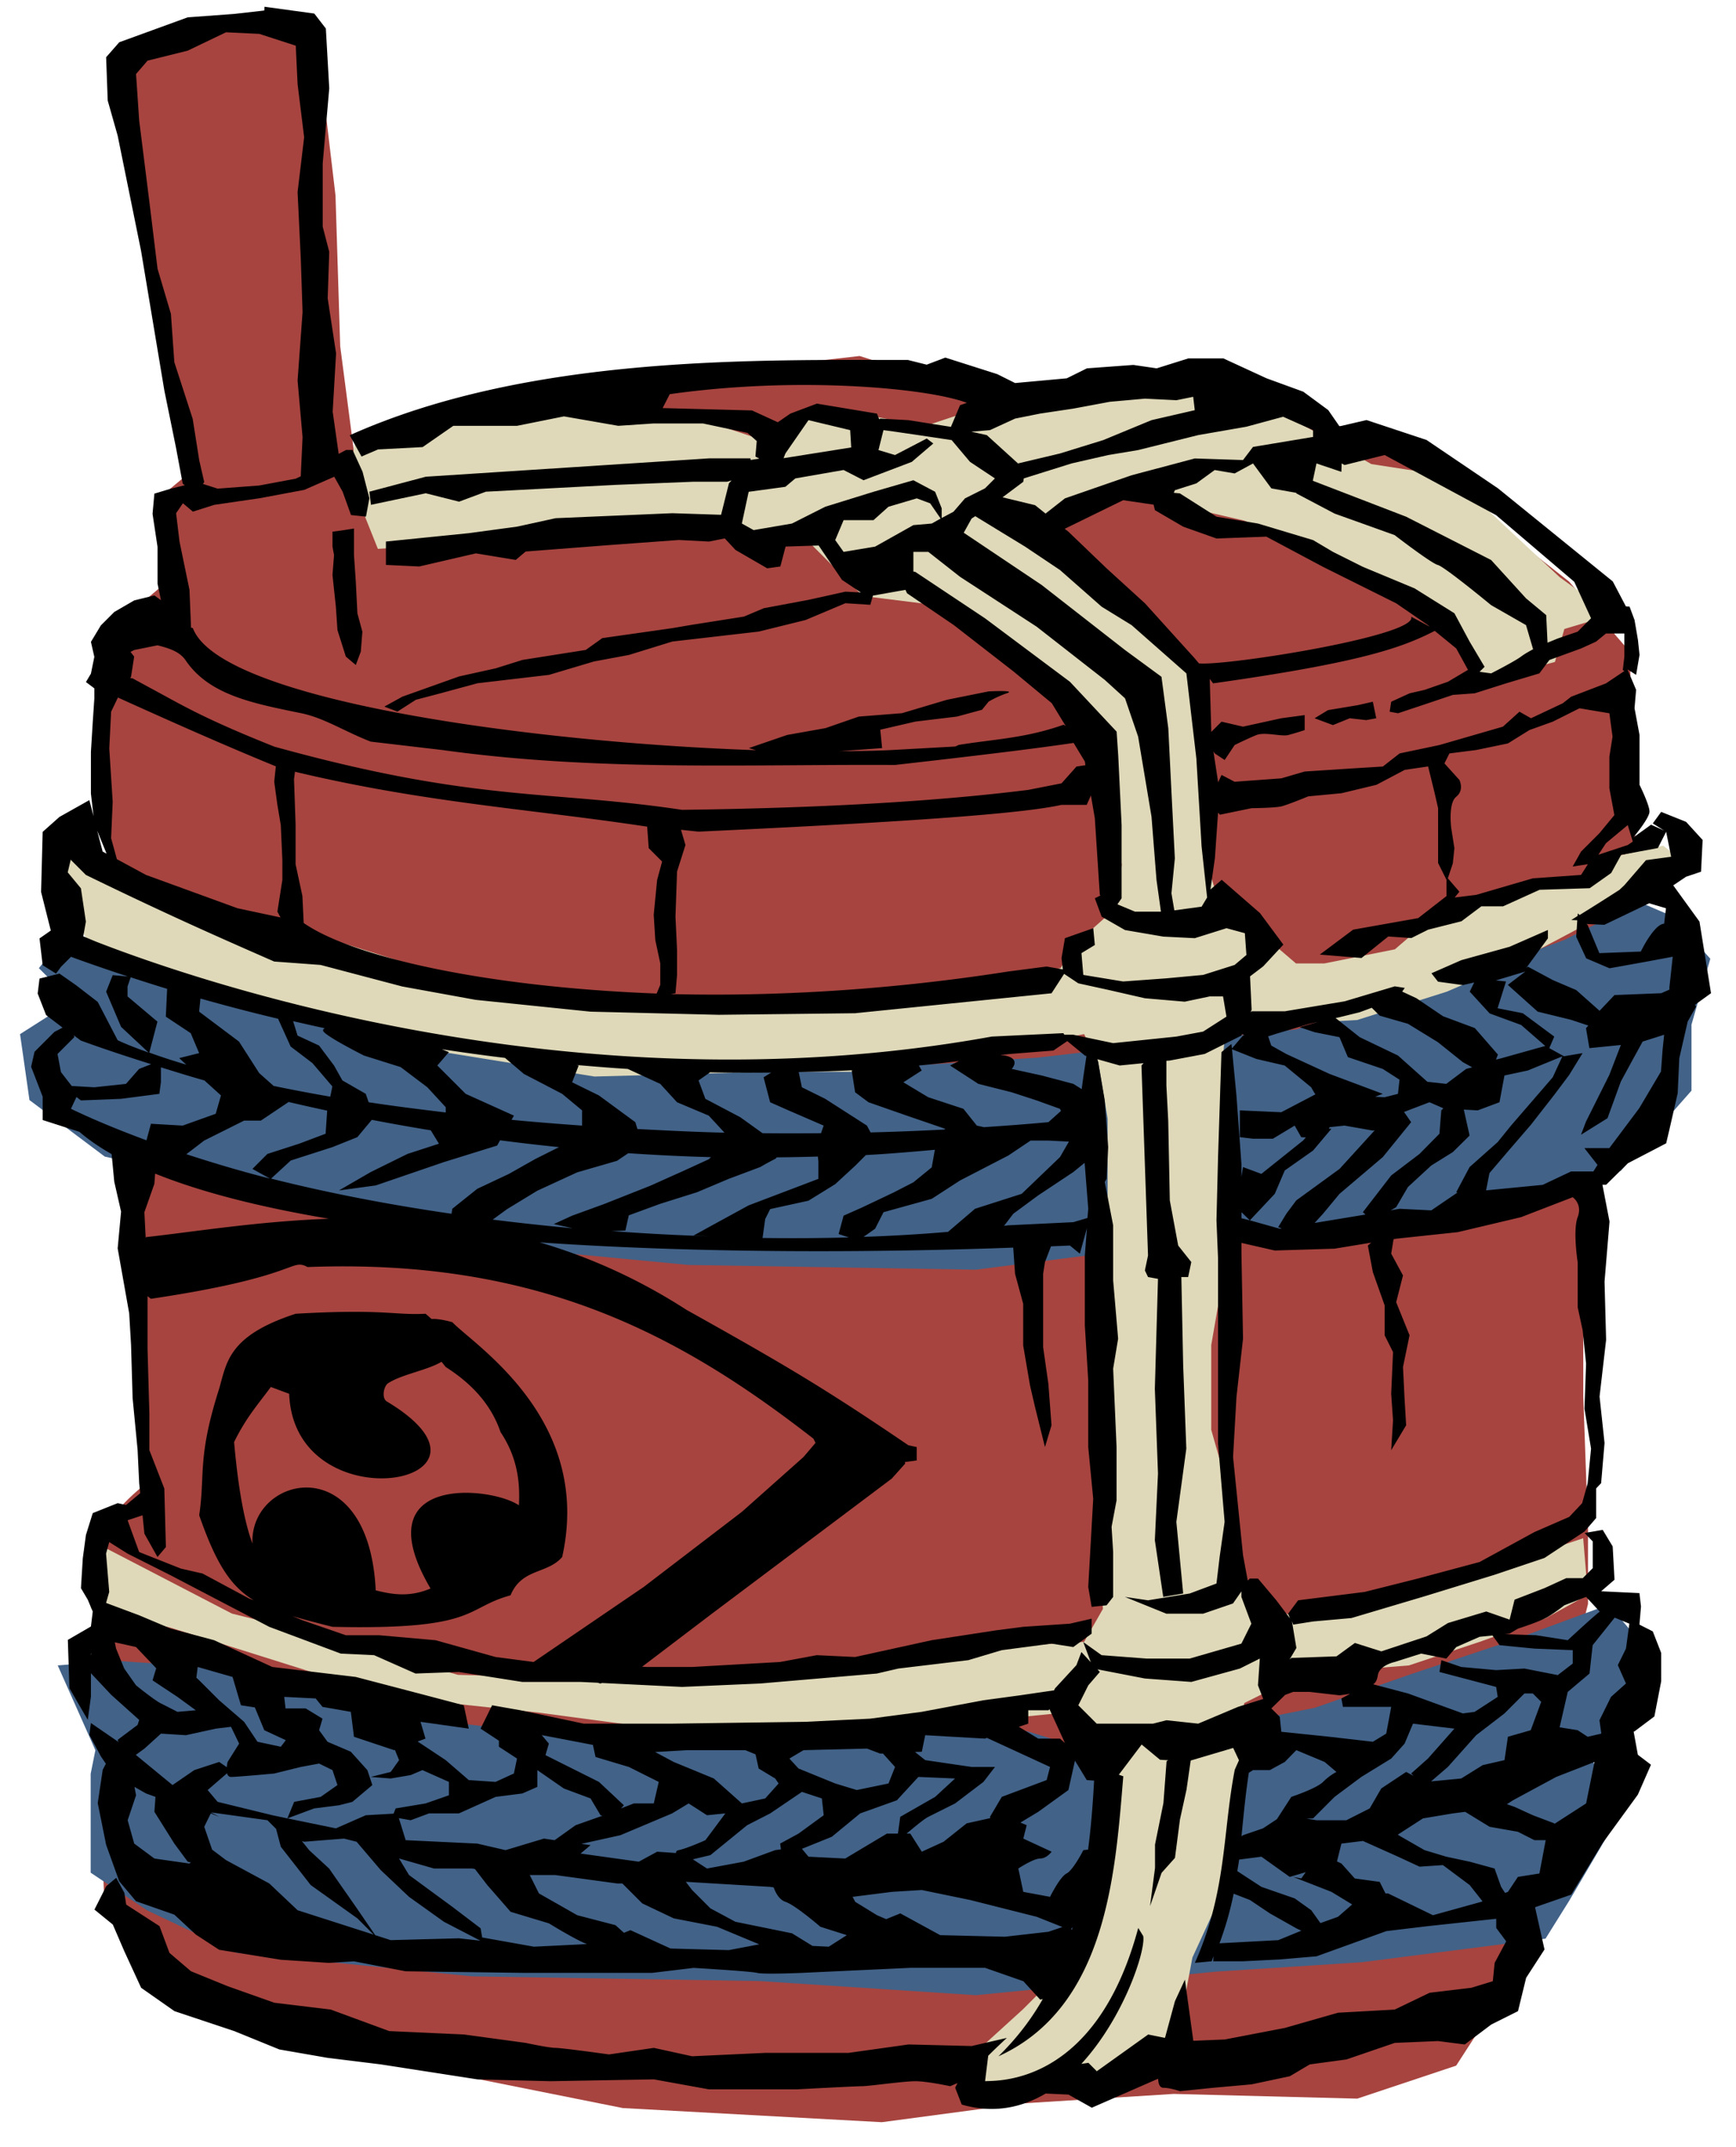 <svg xmlns="http://www.w3.org/2000/svg" viewBox="0 0 206.85 255.63"><defs><filter id="a" color-interpolation-filters="sRGB"><feGaussianBlur stdDeviation="2.012"/></filter></defs><g filter="url(#a)" color="#000" transform="translate(-1764.2 -1113.3) scale(.561)"><path d="M3168.7 1997.1l20-6 6-1 14-1 4 9 3.3 27.9 1 32 3 23 8-1 30-12 37.32-4.3 32-3.64 18.7 5.9 30 2 25 1 33 7 16 10 28 22 13 15v12l1 27-12 71 1 23v25l1 28v16l-9 36-5 33-3 12-11 17-21 7-39-1-32 2-30 4-55-3-35-7-60-17-15-17-1-24 3-49c-4.747-8.25.395-13.203 6-18l-2-33v-74l-5-27-3-23 1-23 13-11 1-20 6-5-7-35-5-34z" fill="#a7443f"/><path d="M3169 2337l29 2 33 10 43 5 45-2 31-1 13 1 13 4 28-5 20-4 20-7 21-7 19-7 4 1 6 7 2 13-13 11 5 13-10 17-5 8-39 5-31 2-51 5-46-3-61-1-50-5-19-9-12-8v-21l1-5-8-18zM3157 2185l35 8 51 14 46 5 44-1 32-2 26-3 29-3 30-9 27-10 16-8 7 3 8 9-4 14v14l-15 17-42 13-40 1-55 7-61-1-63-6-34-11-27-6-16-12-2-14 11-7-7-7z" fill="#426288"/><path d="M3225 2101l32-2 36-4 10 6 13-2 12 12 16 2 26 16 8 14 5 25-1 9-9 8-3 5-40 6h-40l-46-3-35-11-25-7-24-12-5 4 6 12 3 7 19 6 29 8 28 8 31 5 37-1h24l22-4 21-4 3 6 2 12v64l-2 24 1 16-4 7-17 1-43 5-38 2-35-1-32-9-16-4-27-14-3 5v8l17 4 35 11 24 5 19 2 45 6 35-2 22-3 10-1 7 7 2 7-3 12 1 10-7 18-9 9-11 10-1 7 11 2 10-6 4 3 9-7 11-4 3-16 6-13 4-13v-17l1-11 6-3 4-3 25-2 15-5 14-5 9-5-1-12-9 3-22 6-16 6-14 2-16-8 2-18-4-14v-18l4-23-2-16v-16l1-12 10-1 18-1 19-6 14-6 17-9 12-4v-5l8-3-5-4-9 2-6 5-17 3-18 6-7 6-15 3h-6l-7-6-10-9-3-10v-38l-8-6-17-14-10-9 7-7 13-3 11 5 13 3 20 8 16 11 10 8 5 7 15-4 2-7 10-3-11-8-15-14-12-8-13-2-14-8-11-5-15-7-11 2-21 5-11 1-12 4-15-3-11 1-8 5-9-3-20-4-23-1-19 4-16 5-1 7z" fill="#dfd9b9"/></g><path d="M31.49 1.252l-3.594.407-5.531.406-8.156 2.968-1.563 1.782.188 5.156 1.187 4.187 2.782 13.688 2.78 16.655 1.376 6.75.812 4.344.25.187-1.656.406-1.969.594-.219 2.406.594 3.938V69.5l.406 1.968-.78-.562-2.407.594-2.375 1.375-1.594 1.593-1.187 1.969.406 1.781-.406 2-.594 1 1 .75v1.219l-.187 2.781-.22 3.562v4.97l.313 2.687-.5-1.907-3.562 2-2 1.781-.187 7.157 1.156 4.593-1.344.938.375 3.187 1.594 1 .593-.812 1.188-1.188c2.264.832 4.527 1.603 6.781 2.344l-1.812-.156-.782 1.968 1.781 4.188 3.282 3.062c-1.378-.495-2.615-.968-3.688-1.469l-2.375-4.562-2.594-2-1.968-1.375-2.375.594-.219 1.781 1 2.563 1.969 1.5-.969.5-2.375 2.374-.406 1.782 1.375 3.562v2.781l4.375 1.406c1.106.946 2.393 1.826 3.843 2.656l.313 3.282.812 3.562-.406 4.375 1.375 7.75.219 3.75.187 6.343.594 6.156.188 3.97.125 1.186-1.688 1.407-1-.219-2.969 1.187-.812 2.594-.375 2.781-.219 3.563.813 1.375.593 1.406-.218 1.781-2.75 1.594.187 5.75 2.188 3.78.375-2.78v-2.781l2.406 2.562 3.344 3-.188.594-2.375 1.78.094.282-.094-.094-3.187-2.188-.188 1.407 1.375 2.562.594.875-.375.719-.594 3.969 1 4.968 1.563 4.344 2 2.375 4.562 1.593 2.562 2.375 2.781 1.813 7.344 1.187 5.75.375 2.969-.187 6.156 1.187 14.093.188h15.281l4.938-.594s6.768.395 7.562.594 5.344 0 5.344 0l12.92-.6h8.905l4.563 1.593 2 2.188.312-.062c-1.624 2.844-3.442 5.002-5.281 6.812 13.024-5.92 13.929-22.135 14.875-33.343l-.532-.187 2.719-3.594 2.187 1.812.97.062-.188.125-.375 4.969-1 4.937v2.782l-.594 4.562 1.375-3.969 1.594-1.78.593-4.563.782-3.563.5-3.468 5.062-1.5.688 1.468-.5 1.125c-1.47 7.623-.934 14.438-4.75 23l2-.188c.087-.196.135-.399.218-.593l-.03.593h3.562l4.374-.218 4.375-.375 8.313-3 4.968-.594 8.125-.875v1.094l1.188 1.593-1.375 2.563-.22 2.187-2.562.781-4.968.594-4.156 2-6.75.375-6.344 1.813-7.156 1.375-3.75.156-1-7.281-1.187 2.562-1.188 4.375-2-.406-6.124 4.375-1-1-.844.125c5.07-5.505 7.685-13.513 7.375-15.219l-.594-.969c-5.09 18.967-17.005 18.145-18.25 18.25l.375-3.031c1.05-1.054 2.22-2.125 2.22-2.125l-4.188.968-7.531-.187-7.125 1H91.19l-8.719.406-4.562-1-5.344.781s-5.581-.78-6.375-.78c-.793 0-3.562-.595-3.562-.595l-7.344-1-8.906-.406-6.968-2.562-6.719-.813-5.562-1.968-4.375-1.782-2.563-2.187-1.187-3.187-3.969-2.563-.219-1.406-.968-1.781-1.188 1-1.406 2.78 2.187 1.782 1.375 3.187 2 4.344 3.97 2.781 7.124 2.375 5.375 2.188 5.75 1 6.343.78 11.5 1.782 8.719.219 12.311-.219 6.563 1.188h10.5s6.956-.375 7.75-.375 4.954-.594 6.343-.594c1.388 0 4.156.594 4.156.594l.875-.375c-.095.183-.196.37-.281.562l.78 2c3.784 1.1 7.146.366 10-1.312l2.72.125 2.78 1.562 7.719-3.375.187-.062c.012.465.13 1.063.625 1.063.794 0 1.97.406 1.97.406l3.968-.406 4.562-.407 4.563-.968 2.375-1.407 4.375-.593 5.75-1.97 5.155-.218 3.188.406 3.156-2.374 3.187-1.594.97-3.969 2.187-3.375-1.125-5.03 4.312-1.5 3.75-6.157 4.187-5.75 1.563-3.562-1.563-1.188-.5-2.75.094-.03 2.375-1.782.812-4.187v-3.375l-1-2.563-1.593-.812.187-2.156-.187-1.594-4.563-.219 1.594-1.375-.219-3.968-1.187-1.969-2.156.375.968 1v3.187l-1.187 1.188h-1.969l-2.594 1.187-3.562 1.375-.594 2.375-2.78-.969-4.563 1.375-2.563 1.594-5.374 1.781-3.157-1-2.187 1.594-5.375.188-.219.187.813-1.375-.531-3.187.156.406 2.375-.375 4.562-.406 8.719-2.594 8.343-2.562 5.938-2 4.78-3.156 1.376-1.594v-3.531l.593-.625.407-4.781-.594-5.532.781-6.75-.187-6.937.593-7.156-.843-4.375h.437l2.594-2.562 4.562-2.375.375-1.594 1-4.375.188-4.156 1-4.375 1-1.78-.125-.22 1.906-1.375-1.375-8.53-3.125-4.313 1.531-1.031 1.781-.594.188-3.781-1.969-2.156-2.969-1.188-1 1.375 1.594 1 .594 2.969-3 .406-2.563 2.969-.593.562a287.542 287.542 0 01-4.75 3l-.219-.187-.031.312c-.274.165-.643.415-.75.469l.719.03-.125 1.97 1.187 2.562 2.781 1.187 4.344-.78 3.187-.595-.406 3.75.031.157-1 .437-5.562.219-1.781 1.875-2.781-2.469-2.781-1.187-2.97-1.594-.187.125 2.563-3.5v-1l-4.563 2-5.75 1.594-3.562 1.562.781 1 2.97.406 1.343-.312-.531 1.094 2.375 2.593 3.75 1.375 2.874 2.5-5.25 1.469-.624.156.23-.6-2.75-3.156-3.781-1.406-3.188-2.156-1.687-.782.312-.437-1.187-.188-5.969 1.782-3.562.593-3.563.594h-3.968l-.125.125.125-.312-.188-3.97 1.562-1.187 2.407-2.593-2.782-3.75-4.562-3.969-1.344 1.156.532-3.75.375-5.406.218.25 3.781-.78s2.77-.02 3.563-.22c.793-.198 3.187-1.187 3.187-1.187l3.969-.375 4.156-1 3.375-1.781 2.781-.406.781 3.187.407 1.781V102.768l1 2v1.938l-3.375 2.625-7.75 1.375-3.969 2.968 4.969.406 3.187-2.562 2.75.188 2-1 3.969-1 2.375-1.782h2.593l4.344-1.968 5.969-.188 2.562-1.812 1.188-2.156 4.375-.813 1-1.969-1.813-.812-2.125 1.531c.081-.098 1.938-2.317 1.938-3.094 0-.793-1.188-3.187-1.188-3.187V87.519l-.594-3.188.188-2.187-1.031-2.438 1.03.657.407-2.375-.187-1.782-.407-2.375-.593-1.593-.438-.031-1.562-2.969-13.688-11.094-8.5-5.75-7.156-2.374-3.218.75-1.344-1.938-2.969-2.187-4.375-1.594-5.156-2.375h-4.156l-3.781 1.187-2.781-.406-5.531.406-2.406 1.188-6.156.562-2.125-1.062-6.188-1.969-2.219.844-2.25-.563c-17.593.032-44.91-.7-66.498 8.969l1.406 2.531 1.97-.844 5.312-.28 3.656-2.532h7.593l5.594-1.125 6.469 1.125 4.187-.281h5.906l5.312 1.125 1.094.968-.156 1.844.469.25-1.032.156-.03-.187h-4.938l-33.75 2.187-6.718 1.782.188 1.562 6.53-1.375 3.97 1 3.187-1.187 15.468-.813 9.313-.375h3.968l.532-.156-.313.344-.937 3.75-5.813-.188-13.905.594-4.563 1-5.75.78-9.906 1v2.782l3.97.188 6.749-1.563 4.75.781 1.187-1 10.125-.78 8.125-.595 3.593.188 1.875-.375 1.282 1.375 3.78 2.187 1.563-.218.625-2.375 3.938-.125 2.78 4.093 2.25 1.5-1.843-.094-4.375.97-5.344.999-2.375 1-6.343 1-2.188.375-8.343 1.187-1.969 1.407-7.531 1.187-3.187 1-4.375.969-6.75 2.406-2.156 1.187 1.562.594 2.188-1.406 2.968-.781 4.375-1.188 8.531-1 5.344-1.593 4.187-.782 5.156-1.593 10.312-1.188 5.562-1.375 4.75-2 2.969.188.313-1.094 3.874-.688.188.407 5.562 3.781 7.125 5.531 4.562 3.781 1.657 2.719-.25-.156c-4.585 1.63-8.39 1.724-12.5 2.406l-.406.187-7.344.407c-1.93.109-4.142.134-6.469.156l5.094-.375-.219-2.188 4.188-.968 4.937-.594 3-.813.781-.968s.998-.604 2.188-1c1.19-.397-2.188-.219-2.188-.219l-4.968 1-5.344 1.594-5.156.406-3.969 1.375-4.562.812-4.563 1.563.844.25c-26.53-.903-63.844-5.909-67.092-14.53l-.219-.064-.187-4.5-1.188-5.75-.406-3.374.812-1.188 1.188 1 2.562-.812 5.375-.782 5.344-1 3.562-1.562 1 1.781 1 2.781 1.781.188.407-2.188-.813-3.156-1.187-2.593h-.782l-.875.468-.718-5.03.406-6.938-1-6.563.187-5.53-.78-3v-7.532l.78-8.937-.406-7.125-1.375-1.781-5.937-.812zm-4.563 2.594l3.969.187L35.24 5.44l.218 4.562.782 6.344-.782 6.53.375 7.75.22 6.532-.595 8.156.594 6.75-.219 4.656-.593.28-4.344.813-4.969.375-1.75-.562.157-.219-.594-2.594-.781-4.937-2.188-6.75-.406-5.75-1.594-5.374-.969-7.938-1.218-9.718-.375-5.531 1.375-1.594 4.78-1.188 4.563-2.187zm69.529 41.999c8.572.049 15.76.996 18.75 2.125l-.813.281-1.094 2.594-.094-.031-4.969-.781-3.374-.188-.094.094-.281-.687-7.156-1.188-3.157 1.188-1.5 1.03-3.062-1.405-10.656-.282.844-1.656c5.615-.795 11.395-1.124 16.656-1.093zm45.717 1.406l.188 1.594-5.156 1.187-5.75 2.375-5.156 1.594-5 1.187-3.719-3.375-1.843-.406 2.218-.187 3-1.375 2.969-.594 3.969-.594 4.343-.812 4.188-.375 3.75.187 2-.406zm10.72 2.375l3.562 1.594v.812l-7.156 1.188-1.188 1.562-5.75-.187-7.53 2-7.938 2.75-2.313 1.812-1.25-1-3.874-.937 2.468-1.844.063-.406 5.687-1.782 4.375-1 3.562-.593 7.156-1.782 5.75-1 4.375-1.187zm-56.561.406l4.968 1.188.125 2.062-8.062 1.281.219-.562 2.75-3.969zm8.937 1.188l1.375.187 2.78.406 3.97.594 1 1.188L115.58 55l2.969 1.969-1.188 1.187-2.375 1.188-1.375 1.593-1.406.75v-1.156l-.781-1.969-2.594-1.375-4.75 1.375-5.75 1.782-3.968 2-2.188.374-2.375.407-1.406-.782.813-3.78 4.375-.594 1.187-1 5.75-1 2.375 1.218 5.75-2.187 2.562-2.188-.781-.593-3.781 1.968-1.969-.593.594-2.375zm59.717 2.968l13.281 7.157 9.312 7.937 2 4.343-1.594 1.594-2.375.813-1.218.5-.157-3.282-2.406-2-4.156-4.562-10.125-5.156-11.124-4.281.437-2.063 2.969 1 .031-1 .344.188 4.781-1.188zm-15.687 1l2.187 2.969 2.969.531v.062l4.562 2.406 7.156 2.563s4.363 3.364 5.156 3.562c.794.199 6.344 4.781 6.344 4.781l4.156 2.375.844 2.875c-.419.23-.97.525-1.438.875-.793.595-3.562 2-3.562 2L176.298 80l.594-.594-1.781-3-1.813-3.375-4.75-2.969-6.156-2.562-3.562-1.781-2.375-1.406-6.563-1.969-4.937-.813-4.375-2.78-.719-.063.125-.312 2.563-.813 2.187-1.593 2.375.406 2.188-1.188zm-40.061 4.157l1.593.593 1.25 1.813-1.062.593-2.187.188-4.563 2.562-3.75.625-1-1.406 1-2.375h3.563l1.78-1.593 3.376-1zm24.593.218l3.625.532.156.656 3.375 1.968 3.969 1.407 5.937-.22 6.75 3.595 8.719 4.343 3.78 2.594.22.187-2.22-1.187c.917 2.247-21.894 5.87-25.28 5.562l-.5-.594-5.937-6.562-4.562-4.156-4.563-4.375-.437-.344 6.968-3.406zm-17.624 1.907l5.937 3.624 4.156 2.782 4.969 4.374 3.562 2.188 6.531 5.75 1.188 10.124.625 10.5.656 6.063-.656 1.093-3.25.438-.344-2.031.406-4.157-.406-7.937-.375-7.562-.813-6.125-4.343-3.187-9.938-7.75-9.28-6.219.937-1.687.437-.281zm-74.03 1.468l-1.187.188-1.375.187v1.781l.187 1-.187 2.375.406 3.781.188 2.782 1 3.156 1.187 1 .594-1.594.187-2.375-.593-2.187-.188-3.75-.219-3.188v-3.156zm66.655 2.781h1.78l3.782 2.969 9.125 5.937 8.125 6.344 2.406 2.187 1.562 4.563 1.594 9.53.594 7.532.53 3.781h-3.093l-2.094-.875.5-.719V98.25l-.406-8.344-.187-2.78-5.563-5.938-10.124-7.563-8.313-5.53-.218-.032V65.72zm62.123 9.406l2.563 2.094 1.406 2.562h-.031l-2.375 1.407-2.782.968-1.78.407-2.188 1-.188 1.187 1 .188 3.563-1.188 2.968-1 2.594-.187 3.75-1.188 3.969-1.187 1.187-1.594 3.781-1.375 1.782-.812 1.187-.97h2.187v2.75l-.187 1.594.187.125-2.187 1.47-4.156 1.593-1 .781-3.781 1.781-1.375-.78-1.969 1.78-7.562 2.188-4.75 1-2 1.562-3.562.219-5.75.375-2.781.812-5.563.407-1.562-.813-.406.875-.563-3.687.156.25 1.188.781 1.187-1.781s1.602-.791 2.594-1.188c.992-.396 2.988.199 3.781 0a32.81 32.81 0 001.969-.593v-1.782l-2.781.375-4.563 1-2.562-.593-1.219 1.218-.187-6.312.406.531c17.657-2.49 22.518-4.256 26.405-6.25zM18.77 76.845c1.348.34 2.636.737 3.344 1.78 2.82 4.162 8.043 5.127 13.811 6.313 2.705.556 5.245 2.221 8.25 3.375l8.531 1c18.378 2.554 36.05 1.683 53.937 1.78l5.187-.593c5.784-.672 11.527-1.359 16.094-2.031l1.344 2.218.062.438-1.062.156-1.782 2-3.968.781c-10.301 1.287-23.55 2.146-41.25 2.375-15.979-2.396-24.533-.857-48.592-7.53-8.623-3.434-11.094-5.014-14.688-6.938L15.8 80.781l-.281-.03.093-.157.375-2.406-.437-.562.437-.22 2.781-.562zm-4.719 6.218c6.5 2.94 12.857 5.76 18.875 8.218h-.063l-.187 1.813.375 2.75.406 2.406.188 4.156v2.375l-.594 3.781.375.687-5.125-1.093-10.906-3.969-3.468-1.875-.688-2.5.188-4.343-.407-6.344.22-4.375.812-1.687zm149.527.5l-1.782.406-3.562.594-1.594.968 2.188.813 2-.813 1.968.22 1.188-.22-.406-1.968zm24.624.78l3.562.595.375 2.78-.375 2.376v3.78l.594 3.188-1.781 2.157-2.188 2.187-1 1.781 1.813-.281-.813 1.281-5.75.406-6.75 1.97-2.562.312.563-.688-1.375-1.594.594-1.78.187-1.813-.375-2.375s-.398-2.957.594-3.75c.992-.794.375-2 .375-2l-1.781-1.969.593-1.187 3.188-.406 3.78-.782 2.563-1.593 2.781-1 3.188-1.594zM35.175 91.907c15.486 3.688 28.036 4.43 41.937 6.531l.187 2.563 1.594 1.593-.594 2.188-.406 4.156.188 3 .593 2.781v2.562l-.437 1.032c-20.67-.8-36.29-4.4-42.05-8.4l-.155-3.219-.813-3.78v-4.75l-.187-5.376.125-.968zm94.81 2.813l.468 2.718.594 9.125.094.062-.688.344.813 2.187 2.78 1.594 4.563.781 3.75.188 3.781-1.188 2.188.594.187 2.594-1.406 1.187-3.75 1.188-4.375.406-5.156.375-4.75-.781-.219-2.594 1.594-.969-.187-2-3.375 1.188-.407 2.375.157 1.343-1.938-.343-4.562.593c-14.428 2.256-28.13 2.99-40.218 2.688l.562-.094.188-2.188v-2.968l-.188-3.969.188-5.375 1-3.156-.531-1.812 2.093.218c29.58-1.367 39.415-2.345 43.25-3.187h3l.5-1.125zm63.967 3.53l.594 1.938v.031l-.594.406-3.5 1.157.906-1.375 2.594-2.157zm-182.376.657l1.125 2.75-.468-.25-.657-2.5zm-3.125 3.5l1.782 1.781C20.1 108.995 26.42 111.76 32.67 114.5l5.531.406 9.719 2.563 8.75 1.593 13.687 1.407 15.28.375 16.25-.188 23.406-2.375 1.5-2.312 1.687 1.125 3.563.78 4.374 1 4.75.407 2.969-.625h1.594l.406 2.406-2.781 1.781-3.188.594-7.53.781-4.75-1h-1.063l-.125-.187-8.53.406c-50.588 9.174-96.565-7.345-106.748-11.312l-1.5-.625.312-1.75-.593-3.968-1.57-1.9.38-1.6zm188.056 5.156l2 .594-.22 1.843c-1.202.033-2.78 3.313-2.78 3.313l-4.938.187-1.406-3.375-.125-.094 2.125.094 5.344-2.562zm-14.75 8.125l-2.094 1.593 3.563 3.188 3.968.969 2.063.687-.281.313.406 2.375 3.75-.375-1.375 3.562-2.781 5.562-.594 1.563 3.156-1.969 1.594-4.375 1.187-2.187 1.406-2.563 2.563-.812-.188 1.812-.187 2.563-2.594 4.375-3.562 4.75h-2.969l1.563 2-.5.78h-2.657l-3.375 1.594-6.75.657.407-2.063 2.187-2.562 2.75-3.188 2.781-3.562 1.782-2.375 1.593-2.594-2.218.375-1.75-.968.593-1.375-3.75-2.782-3-.593 1-3.188-1.218-.125.218-.062 3.313-1zm-166.186.687c1.452.475 2.9.937 4.344 1.375l-.156 3.313 2.968 1.968 1 2.375-2.374.594.843.781a77.588 77.588 0 01-4.406-1.437l.969-3.688-3.563-3v-1.187l.375-1.094zm8.313 2.531c3.102.878 6.198 1.683 9.25 2.407l1.5 3.312 2.593 1.969 2.375 2.781-.25 1.219c-2.356-.41-4.617-.837-6.75-1.282l-1.719-1.53-2.406-3.75-4.75-3.563.157-1.563zm139.566 1.1l.938.938 3.374.969 3.563 2.187 2.969 2.375 1.125.625-.72.187-2.374 1.782-2.25-.25-3.5-3.125-4.562-2.188-2.875-2.28.468-.095 2.407-.594 1.437-.53zM34.923 121.6c1.27.29 2.524.578 3.781.844-.223.111-.292.27-.093.469.793.793 4.75 2.78 4.75 2.78l4.374 1.376 3.188 2.406 2.187 2.375v.625c-3.17-.385-6.27-.768-9.187-1.219l-.344-1-2.78-1.594-1-1.78-1.782-2.376-2.562-1.187-.532-1.719zm122.117.094l-2.187.625 1.78.594 2.97.594 1 2.375 4.156 1.406 2 1.281-.188 1.687-1.594.407-1.125-.062c.294-.118.907-.344.907-.344l-6.344-2.375-5.156-2.375-1.781-1-.375-1.094.969-.312 3.968-1.188 1-.218zm-9.03 1.438l.28.156-.187.03-1.312 1.532-.063-.531-1.187.968-.407 12.5-.187 7.531.187 4.563v22.031l.782 9.312-.594 4.187-.375 3.156-3.188 1.188-4.968.812-2.75-.406 4.937 2h4.375l3.562-1.219 1-1.437v.656l1.188 3.188-1.188 2.375-6.156 1.78h-5.156l-5.343-.405-2.188-1.563.906 2.406-1.125-1.218-.593 1.562-2.563 2.781-.093.219-4.063.594-4.375.593-7.343 1.375-6.156.813-7.719.375-15.875.219h-10.53l-7.531-1.594-3.375-.594-1.375 2.781 2.187 1.438v.718l2.156 1.407-.375 1.78-2.187 1-3.187-.218-2.75-2.375-3.344-2.218.937-.344-.593-2 5.75.812-.594-2.78-5.344-1.407-7.53-1.969-9.938-1.187-6.937-3.188-5.157-1.375-3.78-1.593-3.938-1.47.375-1.312-.375-4.562.375-1.375 2.187 1.375 5.156 2.594 11.72 6.125 8.53 3.187 3.969.188 4.937 2.187 5.156-.187 7.563 1.187h6.937l2.031.094.344.094.187-.063 9.531.469 9.313-.407 4.374-.375 9.531-.812 2.563-.594 8.343-1 3.97-1.187 5.936-.781 2.594.406 2.188-1.594v-1.781l-2.594.594-5.562.375-3.157.406-7.75 1.187-9.124 2-4.563-.218-4.374.812-10.5.594h-5.344l-.594-.031 8.313-6.313 14.28-10.718 7.156-5.375 1.594-1.782-.031-.187h.031l1.375-.188v-1.593l-1-.219c-10.038-6.82-14.733-9.588-26.437-16.124-5.856-3.776-11.736-6.344-17.5-8.032 20.614 1.422 42.081 1.15 56.437.625l.219 3.125.968 3.563v4.968l.813 4.75.594 2.563 1.187 4.78.781-2.593-.375-4.937-.625-4.375v-8.719l.219-1.406.719-1.875c.74-.033 1.566-.06 2.25-.094l1.187.969.844-3.031-.25 3.25v8.312l.406 6.562v7.937l.594 6.157-.594 10.5.406 2.374 1.781-.187.782-1v-5.344l-.188-3 .594-3.156v-6.344l-.406-9.343.593-3.562-.593-6.938v-6.562l-1-5.156.218-.375.188-3.781-.406-5.563-.781-4.562-.094-.344 2.656.75 2.844-.281-.25.281.78 22.625-.374 1.78.375.782 1.187.219-.375 13.093.375 10.094-.375 7.937 1 6.75 2.375-.406-.812-8.531 1.187-8.719-.375-9.906-.218-10.53h.812l.375-1.782-1.562-1.968-1-5.375-.188-9.5-.219-4.187v-2.938l.407-.03 4.156-.782 4.375-2.187.093-.188zm-139.217.156l.843.625c2.573.938 5.402 1.875 8.375 2.812l-1.437.563-1.563 1.781-3.78.406-2.688-.156-1.281-1.656-.407-2.156 2-2-.062-.22zm118.377.687l2.094 1.72.187.061-.375 2.531-.187 1.406-1-.625-3.782-1-3.562-.78s1.171-1.198-.812-1.594c-.187-.037-.35-.035-.532-.062l1.156-.125 5.157-.407 1.656-1.125zm-74.53.97c2.554.383 5.062.736 7.532 1.03l2.25 1.907 4.562 2.374 2.375 1.97v1.812c-2.864-.205-5.67-.424-8.406-.688l.281-.5-5.75-2.594-3.375-3.374 1.375-1.594-.843-.344zm94.154 0l2.906 1.155 3.375.782 3.156 2.593s.197.366.5.844l-4.062 2.125-4.937-.219v3.188l1.562.187h2.375l2.594-1.562.781 1.375.562.03-.343.376-4.969 3.968-2.187-.812-.188 1.156v-1.531l-.594-8.156-.53-5.5zm39.374.843l-1.156 2.5-4.969 5.75-1.593 1.968-3.344 2.969-1.594 3 .156.031-3.124 2.125-3.782-.188-1.062.188.656-.375 1.406-2.406 2.781-2.563 2.563-1.593 2-1.97-.688-3.093 1.657.094 2.593-.969.594-3.187 2.781-.594 4.125-1.687zm-71.904.562l-1.062.532 3.375 2.187 3.968 1 2.969.969 2.781 1 .125.25-1.5 1.343a307.61 307.61 0 01-7.687.594l-.844-.187-1.594-2-4.187-1.375-2.969-1.782 2.188-1.406-.344-.593c1.832-.171 3.388-.35 4.781-.532zm-45.593.47c2.08.175 4.132.347 6.125.468l3.875 1.781 2 2.187 3.781 1.594 1.875 2.031c-3.524-.084-6.97-.258-10.375-.437l-.25-.813-4.343-3.187-3.188-1.563.781-2-.28-.061zm-49.498.28c1.675.518 3.397 1.057 5.187 1.563l1.969 1.781-.625 2.187-3.938 1.407-3.78-.22-.532 1.97c-3.137-1.158-6.164-2.389-9-3.75l.656-1.407.532.407 4.78-.188 4.563-.594.188-1.375v-1.78zm82.466.344l-.156.031.406 2.594 1.594 1.187 4.563 1.594 4.562 1.562-.063.094c-2.954.154-5.884.27-8.812.344l-.437-.813-4.969-3.187-2.781-1.375-.375-1.812c2.29-.051 4.447-.115 6.469-.22zm-17.03.25c2.541.055 4.955.05 7.28.031l-.905.562.78 2.97 2.188.968 4.188 1.812-.313.907c-2.338.02-4.664.026-6.968 0l-2.657-1.907-4.156-2.187-.812-2.188 1.375-.968zm-50.218 3.531c1.502.354 3.034.695 4.594 1.031l-.188 2.75-3.156 1.188-3.78 1.218-1.782 1.782 2.094 1.156c-3.422-.865-6.743-1.858-9.969-2.906l2.125-1.625 4.75-2.375h2l3.312-2.219zm135.937.031l1.656.719-.25.25-.219 2.781-2.375 2.406-3.375 2.563-3.375 4.375.313.28-6.063 1 1-1.093 1.97-2.375 5.155-4.375 3.375-4.156-.844-1.219 3.032-1.156zM44.3 133.35c2.297.442 4.63.859 7.03 1.25l.97 1.594-3.75 1.218-4.375 2.157-3.781 2.187 4.375-.594 8.124-2.78 6.344-1.97.344-.625c2.303.297 4.651.575 7.03.813l-2.812 1.406-3.156 1.781-3.78 1.781-2.97 2.375-.093.594c-7.314-1.06-14.573-2.442-21.5-4.187l2.344-2.156 4.969-1.594 2.968-1.188 1.72-2.062zm115.907.687l3.375.594.219-.03-4.188 4.593-5.156 3.75-1.187 1.593-.97 1.594.438.156-.25.031-3.562-1-1-.25v-.718l1 .968 2.969-3.156 1.187-2.781 3.375-2.375 2.188-2.594h-.313l.094-.187 1.78-.188zm-37.405 1.782h2.125l2.437.125-1.062 1.843-4.563 4.375-5.562 1.781-3.219 2.75c-3.125.264-6.46.473-10.061.594l1.375-.969 1-1.968 5.75-1.594 3.374-2.187 5.75-2.97 2.656-1.78zm-11.41 1.1l-.375 2.093-2.187 1.781-2.375 1.22-3.75 1.78-2.188.97-.593 2.187 1.218.406c-3.284.086-6.717.107-10.28.062l.312-2.25.594-1.188 4.562-1 3.188-1.968 2.375-2.188 1.28-1.28c2.72-.144 5.453-.38 8.22-.626zm-36.53.406c3.224.213 6.509.384 9.844.469l-.25.25-3 1.375-3.969 1.78-5.531 2.188-3.781 1.375-2.188 1 2.25.5a277.944 277.944 0 01-9.53-1.031l1.718-1.25 3.594-2.188 4.75-2.187 4.75-1.375 1.343-.906zm22.59.4c.019.229.062.452.062.656v2l-8.312 3.156-4.75 2.594-1.813 1 2 .094a293.975 293.975 0 01-11.75-.625l1.626-.063.406-1.813 3.75-1.375 4.375-1.375 3.78-1.593 3.75-1.406s.988-.573 1.782-.97a.435.435 0 00.187-.187c1.627-.012 3.259-.047 4.906-.094zm31.78.75l.03.312.407 5.156-.094 1.094-1.687.5-7.75.375c-.162.023-.335.041-.5.063l1.094-1.438 2.969-2.187 4.187-2.781 1.344-1.094zm-110.747 1.28c5.679 2.29 12.79 4.042 20.718 5.376-8.444.302-15.954 1.539-21.811 2.187l-.032.125-.156-3.093 1.188-3.375.093-1.22zm168.905 2.813s1.19.788.594 2.375c-.595 1.587 0 5.344 0 5.344v5.375l.594 2.75.406 3.968-.188 5.375.782 4.75-.407 4.156-.656 2.344-1.531 1.625-4.156 1.812-6.531 3.563-7.344 1.968-6.343 1.594-7.938 1-1.187 1.594.219.562-1.625-2.156-2.188-2.594h-.968l-.25.25-.563-3.03-1.187-11.688.406-7.156.781-6.938-.187-10.125v-1.28l3.968.905 7.125-.218 4.375-.719c-.216.187-.406.344-.406.344l.593 3.156 1.407 3.969v3.562l1 2-.22 4.969.22 3.156-.22 3.562 1.782-2.969-.188-3.156-.187-3.781.781-3.781-1.594-3.937.813-3.188-1.406-2.594.281-1.718.313-.062 7.343-.781 7.531-1.782 6.156-2.375zm-151.716 8.031c.3-.01.585.07.969.282 27.351-1.042 44.232 7.954 60.28 20.437l.25.5-1.438 1.688-7.344 6.53-11.688 8.938-13.124 8.937-4.531-.594-7.156-2-6.719-.593h-3.969l-5.156-1.781-1.218-.5c1.394.418 2.923.81 4.78 1.28 17.445.403 15.68-2.247 21.22-3.75 1.355-3.254 4.363-2.495 6.155-4.562 3.664-16.395-10.46-25.215-13.094-27.968-1.032-.278-1.863-.417-2.468-.375-.233-.207-.446-.402-.719-.625-3.747.194-4.914-.603-15.469 0-8.057 2.617-8.214 5.81-9.124 8.937-2.629 8.237-1.641 10.141-2.375 15.062 1.995 5.695 3.688 8.407 6.5 10.125l-.563-.219-5.531-2.969-2.594-.593-4.968-1.969-1.375-3.781 1.78-.594.22 2.188 1.562 2.78 1-1.187-.188-6.968-1.78-4.563v-4.343l-.22-7.75v-6.25l.407.312c14.486-2.149 16.383-4.033 17.687-4.062zm16.938 11.562c.17.215.31.395.5.625 3.604 2.294 5.568 4.927 6.53 7.75 1.943 2.91 2.35 5.81 2.188 8.719-3.353-2.296-18.57-3.755-10.53 9.905-2.514 1.06-4.54.722-6.532.22-.83-17.085-15.056-13.666-14.687-5.563-.999-2.678-1.718-6.771-2.188-12.094 1.455-2.972 2.92-4.569 4.375-6.562l2.188.812c.598 15.67 28.009 10.725 11.624.907-.543-.326-.454-1.52.063-2.094 1.563-1.1 4.738-1.59 6.468-2.625zm136.376 28l1.625 1.75c-.012.01-.02.021-.031.03-.794.596-3.781 3.375-3.781 3.375l-3.781-.593-3.688-.125.532-.063 1-.594s2.57-.811 3.562-1.406c.992-.595 1.969-1.375 1.969-1.375l2.593-1zm3.406 2.468l1.75.719-.406 2.969-.969 1.968.969 2.188-1.781 1.593-1.375 2.782.219 1.593-1.625.375-1.188-.781-2.156-.344.969-4.218 2.594-2.188.375-3.375 2.624-3.28zm-14.561 2.125l.843 1.156 4.156.407 4.563.187v1.594l-1.781 1.375-3.969-.781-3.375.187-4.156-.375-2.375-.812-.219 1.406 6.75 1.781.188 1.187-2.75 1.782-1.406.187-6.531-2.375-4.157-1.094c.273-.179.451-.424.563-1.093.198-1.19 2-1.563 2-1.563l3.156-1 3 .594 1.187-1.375 2.782-1.219 1.53-.156zm-164.156.813l2.531.562 2.406 2.531-.437 1.438 2.968 1.968 2.188 1.594-2.188.188s-1.175-.604-1.968-1c-.794-.397-2.97-2.157-2.97-2.157l-1.405-2-.969-2.374-.156-.75zm-2.813 1.312l-.03.219v-.188l.03-.03zm139.247.625l-.219 3.187.625 1.625-3 .938-4.75 2-3.78-.406-1.595.406h-6.718l-2.188-2.188 1.188-2.375 1.375-1.593-.281-.313 5.656 1.094 5.53.406 5.782-1.593 2.375-1.188zm-126.557 1l4.156 1.187 1 3.375 1.656.25 1.125 2.719 2.563 1.188-.594.78-2.781-.593-1.594-2.375-2.969-2.562-2.375-2.375-.343-.313.156-1.281zm130.527 2.969h1.969l3.562.406s.608-.07 1.281-.188l-1.062.563.187 1h5.75l-.594 3.187-1.594.969-5.156-.594-5.75-.593-.187-1.782-1-1 1.594-1.562v-.031l1-.375zm27.561.187h1l1 1-1.25 3.375-2.719.781-.406 2.782-2.594.593-2.562 1.594-3.594.344 2-1.72 3.375-3.78 3.375-2.594 2.375-2.375zm-147.776.406l3.75.188.812 1 3.375.594.375 2.968 4.781 1.594.094-.031.5 1.219-1 1.406-2.375.594 2.375.187 2.375-.406 1.406-.594 3.156 1.406v1.594l-2.781.969-3.562.594-.25.625-3.313.187-3.562 1.563-5.781-1.188-1.781-.375-6.531-1.594-1.188-1.406 2.313-2c.062.25.214.438.468.438.794 0 5.156-.407 5.156-.407l3.156-.78 2.188-.407 1.594.781.593 1.781-2 1.407-3.156.593-.812 1.969 3.187-1.187 2.969-.375 1.594-.407 2.375-2-.594-1.78-1.969-2.188-2.78-1.188-1-1.375.405-1.375-2-1.218h-2.406l-.156-1.375zm91.186 1.47l1.843 4.03-.593-.531h-2.594l-2.313-1.406 1.125-.375v-1.594h2.406l.125-.125zm43.31 1.718l4.938.594-3.156 3.562-2 1.781.281.282-.875-.47-2.969 1.97-1.375 2.374-2.78 1.407h-3.563l-1.188-.188.782-.03 2.562-2.563 3.187-2.375 3.563-2.188 1.594-1.78 1-2.376zm-140.836.375l.969 2-1.375 2.187s-.069.282-.094.625l-.906-.625-2.969.969-2.594 1.781-4.375-3.593 1.032-.75 1.968-1.782 2.97.188 3.562-.781 1.812-.22zm37.03 1h.063l6.03 1.156.313 1.438 3.969 1.187 3.562 1.781-.594 2.563h-2.374l-1.532.593.344-.375-2.969-2.78-6.374-3.188.406-1.375-.844-1zm45.687 0l7.125.406.218-.094 2.782 1.281 4.75 2.188-.407 1.562-5.343 2-1.407 2.375.032.156-2.813.625-2.75 2.188-2.593 1.187-1.375-2.156h-.438c.943-.793 2.087-1.747 2.594-2l3.187-1.594 3.375-2.562 1.375-1.781h-2.781l-5.531-.813-1.219-.969.813-.03.406-1.97zm-6.937 1.594l1.562.593h.344l1.437 1.594-.781 1.969-3.781.78-2.563-.78-4.374-1.781-1.094-1.188 1.687-1 7.563-.187zm-21.438.187h6.937l1.22.5.374 1.688 1.969 1.187.406.594-1.594 1.78-2.78.595-3.344-2.97-4.781-1.968-2.22-1.187 3.813-.219zm72.592 0l3.375 1.406 1.406 1.188s-.8.394-1.593 1.187-3.782 1.781-3.782 1.781l-1.718 2.657-1.656 1.093-2.375.813-.188.125c.248-2.51.481-4.994.875-7.562l.5-.313h2l1.781-.969 1.375-1.406zm-26.374 1.25l1.406 2.312.875.062c-.163 3.005-.389 5.73-.719 8.22l-.562.061s-1.207 2.385-2 2.781c-.794.397-1.969 2.781-1.969 2.781l-3.187-.593-.594-2.781s1.8-1.188 2.594-1.188c.793 0 1.375-.812 1.375-.812l-3.375-1.563.406-1.594-.75-.312 2.125-1.281 3.594-2.594.78-3.5zm61.904.156l-1 4.938-3.78 2.437v-.062l-2.563-.969-2.188-1-.906-.312.719-.469 5.156-2.781 4.562-1.781zm-125.966.969l3.156 2.187 3.187 1.188 1.188 2 .218.063-3.187 1.125-2.5 1.78-1.281-.187-4.563 1.375-3.375-.78-8.53-.407-.813-2.625 1.406.25 2.188-.813h3.562l4.375-1.968 3.187-.406 1.782-.782v-2zm45.404.812l4.375.188-2.375 2.187-4.156 2.375-.281 2h-1.312l-4.97 2.969-4.374-.219-.781-.937 3.562-1.438 3.375-2.78 4.375-1.563 2.562-2.782zm-93.403 1.188l1.375.781 1.125.406-.125 1.782 2.375 3.78 1.593 2.157.375.094-.187.125-4.156-.594-2.406-1.781-.782-2.781 1-2.969-.187-1zm79.529.594l2.375.78.218 2-3 2.188-2.187 1.188.094.687-.688.094-3.75 1.375-4.374.813-1.688-1.094 2.094-.5 4.375-3.562 2.75-1.407 3.78-2.562zm-13.5 1.375l2.188 1.406 2.187-.219-2.375 3.188s-2.195.989-3.187 1.187c-.265.053-.336.191-.313.344l-2.25-.157-2.187 1.188-6.938-.969 1.188-1-1.094-.156 4.656-1.031 6.156-2.594 1.969-1.187zm92.529 1l2.906 1.78 3.375.595 1.969 1h1.343l-.75 3.968-2.562.406-1.188 1.782-.343.125-.47-.72-.78-2.187-2.969-.812-2.781-.594-2.594-.781-2.781-1.594-.406-.25 3-1.937 3.562-.594 1.469-.187zm-149.466.062l6.75.937 1.03 1.031.563 2.125 3.562 4.563 5.563 3.968 1.937 1.938-9.062-2.906-3.375-3.188-5.156-2.781-1.656-1.25-.938-2.719.782-1.593 1 .406-1-.531zm15.874 3.125l1.5.375 2.875 3.374 3.375 3.188 4.156 2.969 4.344 2.25-2.563-.282-8.124.219-1.844-.594-2.313-3.375-3.187-4.562-2.375-2.188-.875-1.093.281.094 4.75-.375zm121.407.28l4.187 1.876 2.563 1.187 2.781-.187 3.187 2.375 1.532 1.937-.157.063-5.75 1.594-5.343-2.594h-.313l-.687-1.375-2.969-.406-1.594-1.781-.53-.25.53-2.125 2.563-.313zm-12.094 1.876l3.375 2.406 1.906-.563-.53.75-.97-.187 4.563 1.781 2.469 1.5-1.688 1.469-2.094.75-1.093-1.531-1.97-1.407-3.968-1.375-2.875-1.875c.068-.46.162-.918.219-1.375l2.656-.343zm-103.087.062l.344.156 4.156 1.188h4.562l.313.062 1.468 1.906 2.782 3.187 4.562 1.375s3.202 1.975 4.531 2.469l-6.312.312-6.17-1.1-.188-1.093-3.375-2.563-5.156-3.781-1.53-2.531zm15.906 2.125h3.062l7.344 1h.625l2.375 2.375 3.75 1.78 5.156 1 5.03 2.094-3.624.688-6.938-.188-4.78-2.187-.782.313-1-.907-4.562-1.187-4.563-2.594-1.093-2.187zm18.593.812h.156l9.906.594.407.062c.218.617.654 1.468 1.406 1.719 1.19.396 4.156 2.968 4.156 2.968l3.156 1-2.156 1.375-1.938-.094-2.437-1.5-6.75-1.375-2.969-1.593-2.187-2.188-.75-.969zm28.124.969l5.75 1.187 7.938 2 3.062 1.22-1.656.562-5.188.593-7.718-.187-4.75-2.594-1.687.688-1.094-.47-2.594-1.593-.312-.594 4.687-.593 3.562-.219zm37.155.437l1.938.75 2.375 1.594 3.156 1.781.594.282-2.75 1.125-7 .374a39.716 39.716 0 001.687-5.906zm-19.187 4c-.03.107-.063.207-.094.313l-.093-.125.187-.188z"/></svg>